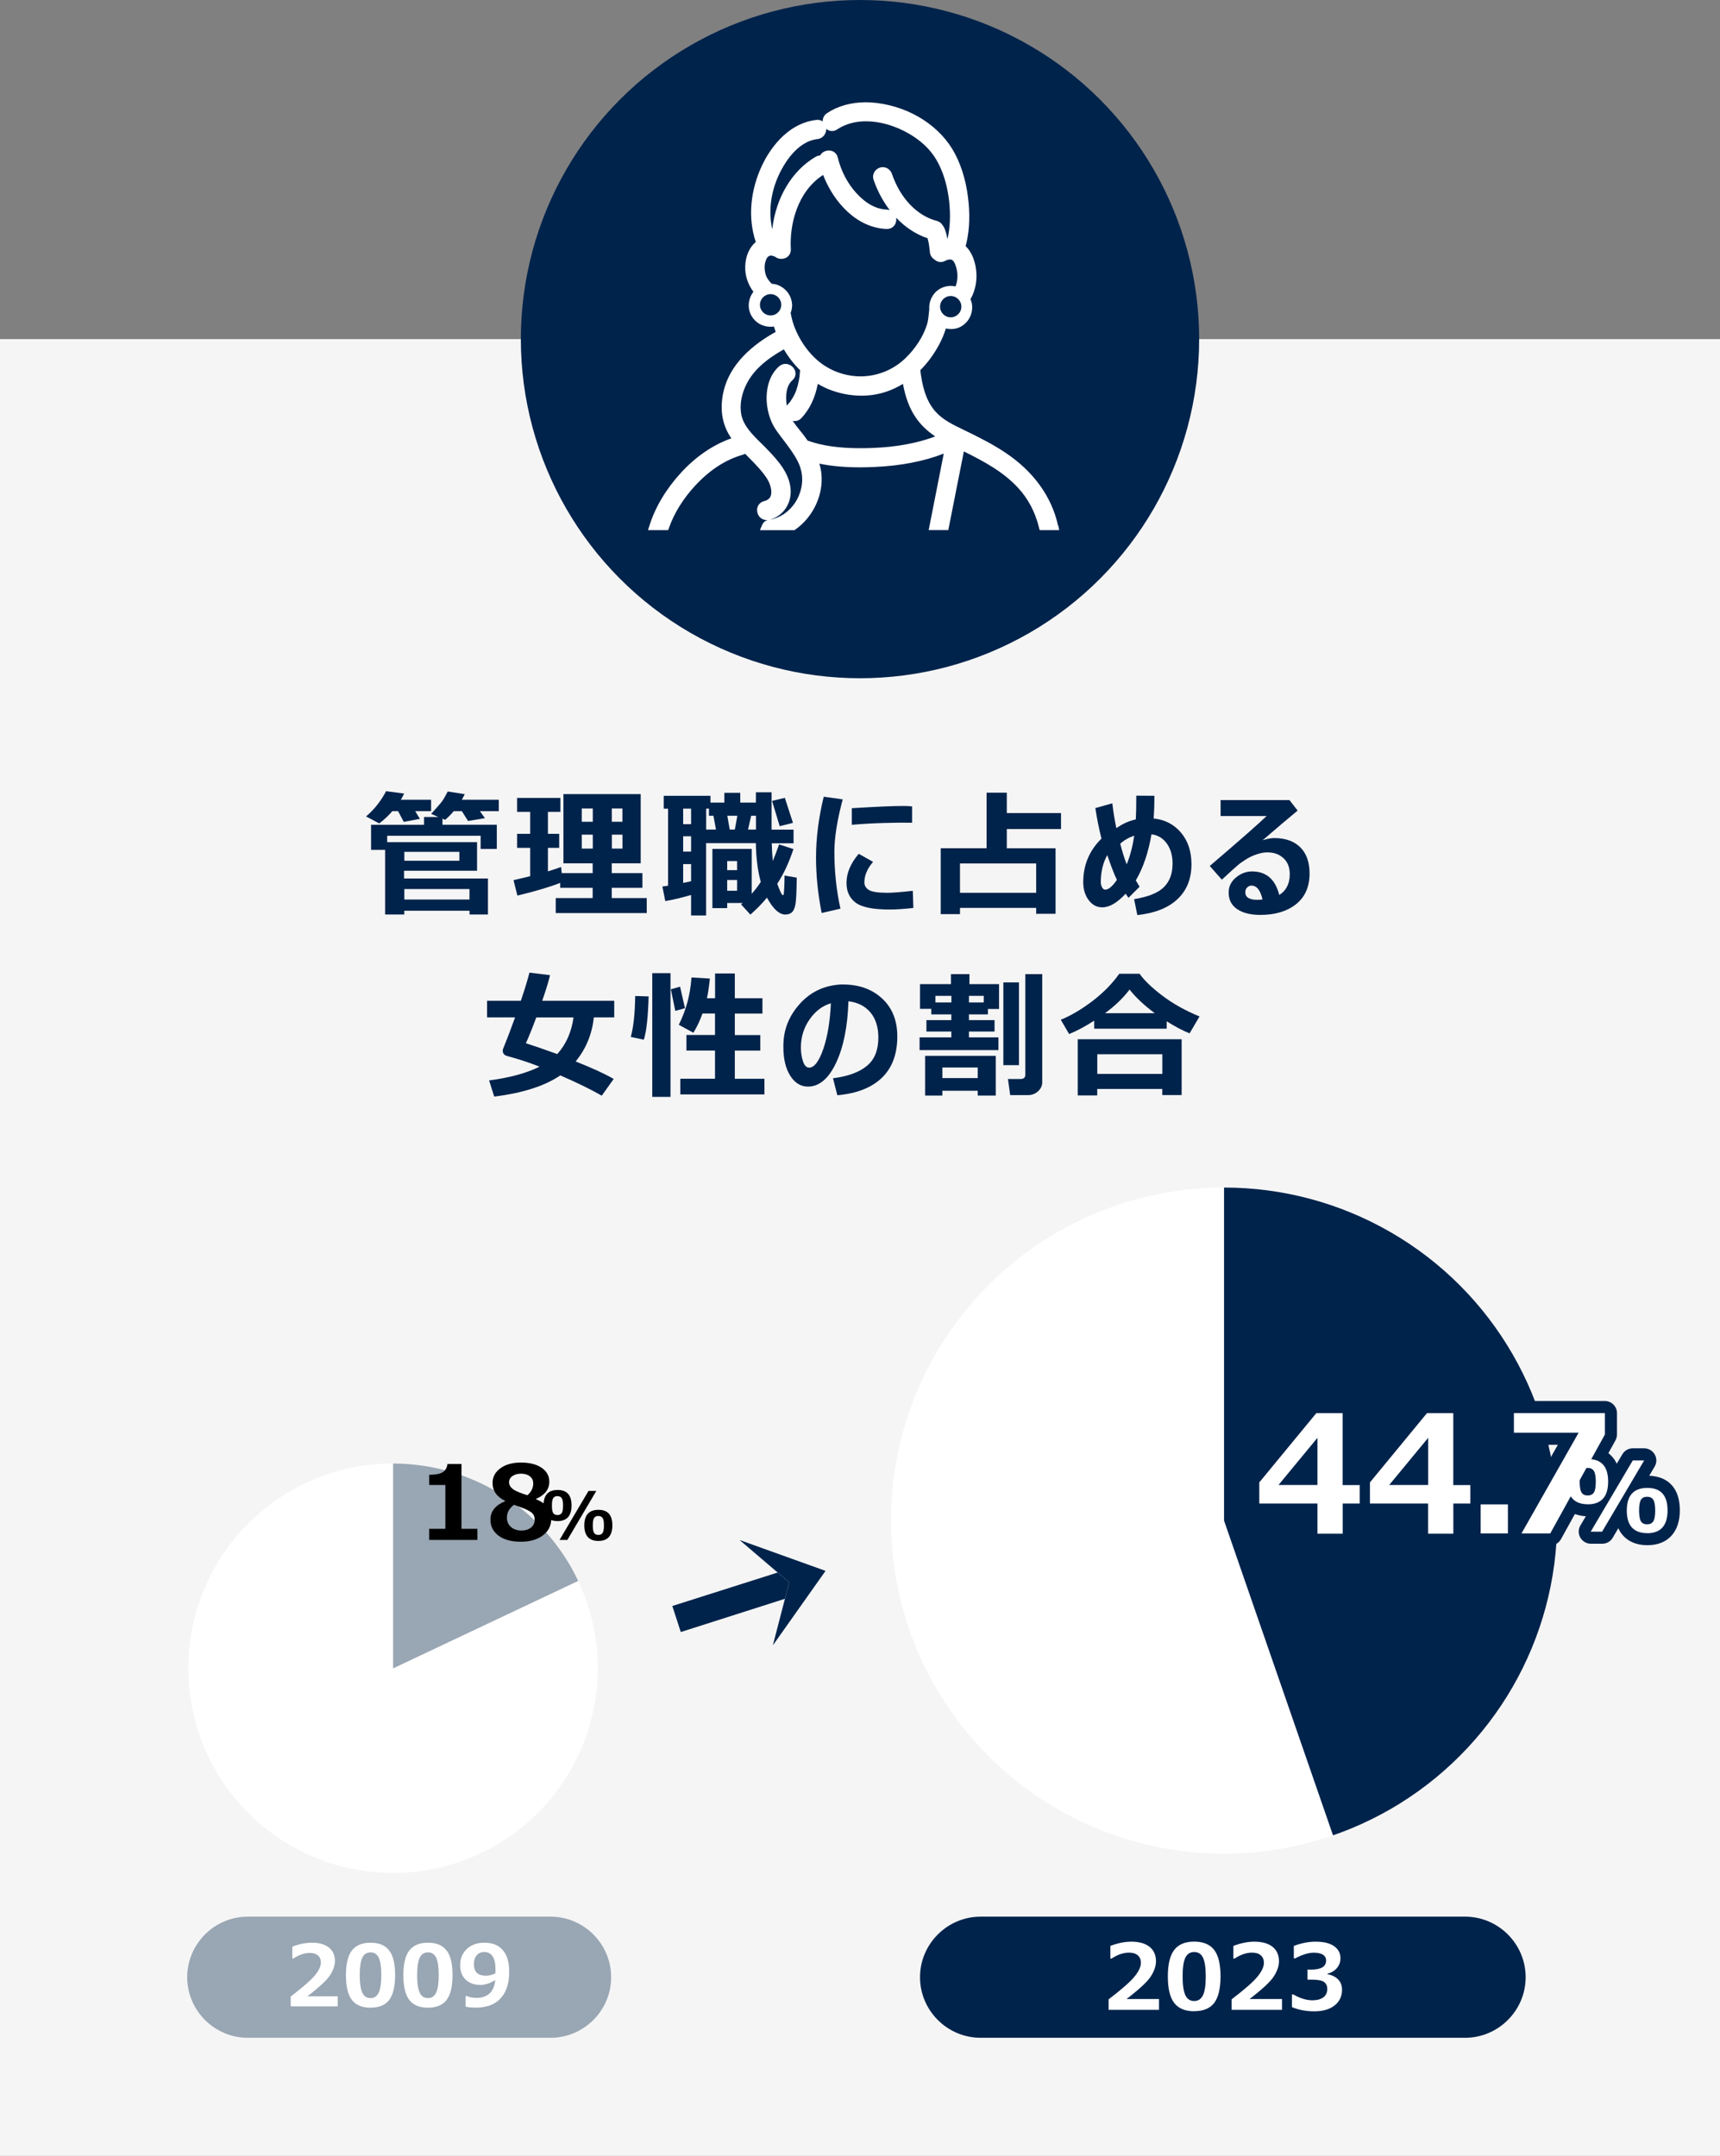 <?xml version="1.0" encoding="UTF-8"?>
<svg xmlns="http://www.w3.org/2000/svg" xmlns:xlink="http://www.w3.org/1999/xlink" viewBox="0 0 284 356">
  <rect x="0" y="0" width="284" height="356" fill="#808080" stroke="none"/>
  <defs>
    <style>
      .cls-1 {
        fill: none;
      }

      .cls-2 {
        fill: #eff8fa;
      }

      .cls-3 {
        fill: #00234b;
      }

      .cls-4 {
        clip-path: url(#clippath-1);
      }

      .cls-5 {
        fill: #fff;
      }

      .cls-6 {
        fill: #f5f5f5;
      }

      .cls-7 {
        fill: #99a6b3;
      }

      .cls-8 {
        clip-path: url(#clippath);
      }
    </style>
    <clipPath id="clippath">
      <circle class="cls-1" cx="64.9" cy="275.5" r="33.8" transform="translate(-214.85 318.56) rotate(-85.5)"/>
    </clipPath>
    <clipPath id="clippath-1">
      <circle class="cls-1" cx="202.11" cy="251.1" r="55"/>
    </clipPath>
  </defs>
  <g id="_レイヤー_2" data-name="レイヤー 2">
    <rect class="cls-6" y="56" width="284" height="300"/>
  </g>
  <g id="_2" data-name="2">
    <circle class="cls-3" cx="142" cy="56" r="56"/>
    <path class="cls-5" d="M174.7,86.79c-1.04-4.75-4.02-8.9-8.62-11.99-2.18-1.47-4.58-2.66-6.66-3.67l-.39-.19c-1.7-.82-3.3-1.59-4.52-2.92-1.76-1.93-2.29-4.68-2.55-6.89.66-.67,1.27-1.38,1.81-2.14,1.06-1.49,1.86-3.04,2.32-4.48.03-.09.05-.18.08-.27.28.06.56.1.84.1.22,0,.45-.02.67-.06,1.51-.27,2.7-1.64,2.82-3.17.02-.11.03-.23.03-.34,0-.47-.1-.93-.29-1.36.91-1.58,1.21-3.54.84-5.44-.2-1.03-.65-2.4-1.64-3.32.56-2.07.73-4.42.51-6.97-.27-3.14-1.03-5.93-2.26-8.28-2.34-4.47-7.27-7.69-12.88-8.39-.62-.08-1.25-.12-1.86-.12-2.41,0-4.62.62-6.39,1.79-.48.32-.74.83-.72,1.37-.23-.16-.51-.26-.83-.26-.06,0-.13,0-.2.01-5.13.6-7.94,5.35-8.91,7.36-2.04,4.23-2.44,8.86-1.11,12.79-1.05.9-1.67,2.31-1.74,3.96-.06,1.53.39,2.97,1.35,4.27-.91,1.19-1.03,2.8-.28,4.04.65,1.09,1.81,1.74,3.11,1.74.19,0,.37-.01.56-.04.09.29.18.59.29.88-5.06,2.82-7.99,6.32-8.73,10.39-.49,2.73-.02,5.15,1.41,7.19-2.97,1.04-5.81,2.97-8.26,5.62-2.46,2.66-4.27,5.67-5.24,8.71l-.26.83h3.33l.15-.43c.85-2.4,2.34-4.79,4.3-6.91,2.41-2.6,5.05-4.31,7.85-5.1.14-.04.28-.1.4-.17.16.16.32.33.48.49,1.12,1.13,2.18,2.2,3.03,3.45.58.85,1.04,2.16.71,3.04-.16.42-.52.7-1.08.84-.77.19-1.25.88-1.15,1.68.1.84.76,1.45,1.56,1.45.05,0,.09,0,.14,0-.4.12-.71.4-.87.78l-.37.89h5.69l.17-.12c2.92-2.04,4.64-5.73,4.29-9.18-.06-.56-.17-1.12-.34-1.69,1.98.41,4.18.61,6.7.61.78,0,1.57-.02,2.43-.06,4.3-.19,8.13-.93,11.41-2.21l-2.49,12.63h3.24l2.57-12.99c3.32,1.66,6.44,3.31,8.93,5.99,1.67,1.8,2.83,3.99,3.46,6.52l.12.49h3.24l-.17-.78ZM158.74,50.64c0,.97-.79,1.76-1.76,1.76s-1.76-.79-1.76-1.76.79-1.76,1.76-1.76,1.76.79,1.76,1.76ZM128.61,28.86c.76-1.64,2.91-5.49,6.35-5.89.97-.11,1.47-.93,1.47-1.69.27.23.6.36.95.36.29,0,.58-.09.85-.27,1.34-.89,2.94-1.34,4.76-1.34,2.3,0,4.81.72,7.09,2.04,2.01,1.16,3.54,2.62,4.54,4.33,1.09,1.86,1.81,4.22,2.1,6.81.25,2.33.16,4.44-.28,6.29-.09-.54-.23-1.12-.44-1.69-.09-.24-.21-.44-.35-.6-.2-.36-.54-.62-.96-.73-3.27-.85-6.04-3.74-7.41-7.75-.23-.68-.84-1.13-1.53-1.13-.14,0-.28.02-.42.06-.42.12-.78.41-.99.81-.2.38-.24.8-.11,1.18.65,1.9,1.57,3.6,2.68,5.05-.14-.05-.3-.08-.46-.09-1.75-.06-3.43-.96-5.02-2.69-1.48-1.61-2.55-3.65-3.1-5.91-.17-.71-.75-1.16-1.47-1.16-.52,0-1.02.24-1.33.64-.04.06-.07.12-.11.18-.25.01-.49.08-.72.21-3.93,2.28-6.59,6.76-7.19,11.97-.64-2.88-.26-6.07,1.1-8.99ZM126.54,42.75c.09-.15.32-.51.71-.56.12,0,.28.03.52.12.07.03.13.06.2.08.29.23.65.36,1.04.36.46,0,.89-.18,1.18-.49.27-.29.41-.69.39-1.11-.24-3.98,1.03-9.49,5.33-12.26,1.77,4.58,5.62,8.76,10.5,8.92h.06c.86,0,1.5-.64,1.52-1.53,0-.11,0-.22-.02-.33,1.5,1.58,3.26,2.75,5.18,3.39.12.4.2.8.26,1.19.04.34.08.69.12,1.03.03.31.11.71.47,1.06.07.07.15.13.24.19.3.3.68.46,1.09.46.27,0,.53-.07.77-.21.14-.08.42-.21.8-.21.46,0,.76.44,1.04,1.52.25,1,.19,2.01-.17,2.93-.25-.06-.5-.09-.77-.09-1.06,0-2.08.47-2.72,1.25-.62.75-.92,1.71-.84,2.66-.01.06-.02.13-.03.2l-.03.32c-.07.67-.13,1.37-.33,1.99-.61,1.94-1.92,3.97-3.6,5.57-2,1.9-4.61,2.94-7.36,2.95-2.04,0-4.04-.58-5.79-1.67-2.08-1.3-3.9-3.54-4.98-6.14-.35-.83-.6-1.7-.77-2.66.12-.32.2-.64.21-.92.02-.11.04-.23.03-.34-.02-1.5-.96-2.82-2.38-3.36-.31-.11-.64-.18-.99-.2-.57-.57-.89-1.1-1.04-1.69-.22-.89-.15-1.79.19-2.41ZM127.24,52.09c-.97,0-1.76-.79-1.76-1.76s.79-1.76,1.76-1.76,1.76.79,1.76,1.76-.79,1.76-1.76,1.76ZM131.92,81.82c-.91,2.14-2.69,3.62-4.8,4,2.22-.62,3.62-2.69,3.42-5.09-.22-2.68-2.22-4.8-3.68-6.35-.36-.38-.75-.76-1.14-1.15-1.47-1.44-2.98-2.92-3.33-4.83-.36-1.99.27-4.35,1.69-6.32,1.43-1.98,3.54-3.37,5.35-4.39.75,1.28,1.65,2.44,2.68,3.45-.01.06-.02.12-.02.18-.04.65-.09,1.03-.19,1.56-.11.57-.26,1.11-.44,1.61-.1.27-.11.3-.23.55-.11.24-.23.47-.37.69-.12.21-.26.41-.4.61l-.15.19c-.09.1-.18.2-.27.3-.05.05-.09.1-.13.15-.25-1.54-.11-3.28.92-4.18.49-.43.65-1.03.43-1.62-.24-.64-.89-1.09-1.57-1.09-.38,0-.75.14-1.05.41-2.79,2.44-2.55,7.58-.48,10.54.39.55.79,1.09,1.2,1.62.85,1.12,1.74,2.29,2.37,3.54.9,1.78.96,3.77.18,5.61ZM144.12,73.97c-.7.03-1.41.04-2.13.04-3.45,0-6.26-.4-8.64-1.25-.14-.2-.28-.41-.43-.61-.27-.37-.57-.75-.88-1.12-.4-.5-.8-1-1.15-1.52.09.02.19.03.29.03.43,0,.84-.17,1.13-.48,1.38-1.47,2.29-3.38,2.72-5.67.56.33,1.12.61,1.69.85,1.76.72,3.67,1.1,5.51,1.1,1.49,0,2.93-.24,4.29-.72.88-.31,1.74-.72,2.57-1.23.41,2.21,1.05,3.94,1.99,5.37.82,1.26,1.94,2.37,3.34,3.31-2.94,1.11-6.4,1.75-10.3,1.9Z"/>
  </g>
  <g id="Layer_1" data-name="Layer 1">
    <g id="_レイヤー_1" data-name="レイヤー 1">
      <g>
        <path class="cls-3" d="M66.72,131.05c-.15.34-.33.67-.54,1.01h5v1.89h-2.62l.77,1.27-2.66.5-.94-1.77h-.95c-.62.73-1.34,1.4-2.16,2.02l-2.18-1.15c1.35-1.14,2.45-2.53,3.31-4.17l2.96.39ZM76.75,131.12l-.49.94h6.1v1.89h-3.12l.83,1.16-2.79.46-1.02-1.62h-1.34c-.52.61-1,1.08-1.42,1.43l-.44-.19v1h8.97v4h-2.67v-2.18h-15.43v1.06h14.84v4.72h-12.05v1.28h13.85v5.94h-3.04v-.62h-10.78v.62h-3.16v-10.67h-2.32v-4.14h8.75v-1.29h2.36l-1.19-.51c1.01-1.11,1.62-1.82,1.84-2.13s.52-.84.9-1.57l2.83.44ZM75.85,142.14v-1.47h-9.09v1.47h9.09ZM77.52,148.54v-1.73h-10.76v1.73h10.76Z"/>
        <path class="cls-3" d="M92.52,145.78c-1.68.67-4.05,1.37-7.09,2.11l-.64-2.55,2.75-.65v-4.68h-2.16v-2.32h2.16v-3.62h-2.16v-2.31h7.15v2.31h-2.06v3.62h1.86v2.32h-1.86v3.88c.89-.27,1.61-.51,2.17-.73l.11,1.02h5.11v-1.62h-4.83v-11.43h12.76v11.43h-4.78v1.62h5.06v2.42h-5.06v1.7h5.78v2.48h-15.03v-2.48h6.1v-1.7h-5.36v-.81ZM96.06,135.7h1.82v-2.19h-1.82v2.19ZM97.88,137.83h-1.82v2.3h1.82v-2.3ZM101.02,135.7h1.75v-2.19h-1.75v2.19ZM102.78,137.83h-1.75v2.3h1.75v-2.3Z"/>
        <path class="cls-3" d="M122.63,149.11h-2.56v.85h-2.44v-9.78h6.49v7.42c.52-.6,1.03-1.25,1.5-1.97-.5-1.77-.77-3.91-.82-6.4h-8.21v11.94h-2.48v-3.38c-1.71.49-3.13.82-4.26,1.01l-.48-2.41.94-.13v-12.72h-.72v-2.13h7.72v1.12h2.29v-1.61h2.63v1.61h2.58v-1.7s2.59,0,2.59,0v6.17s3.63,0,3.63,0v2.25h-3.6c.03,1.1.09,2.08.17,2.93.23-.53.58-1.45,1.04-2.74l2.37.77c-.73,2.22-1.62,4.13-2.67,5.72.15.44.31.85.48,1.22s.28.58.32.61c.04.03.08.05.13.05.07,0,.12-.04.14-.12.02-.08.04-.45.08-1.1.03-.65.05-1.32.05-2.01l2.02.35c-.03,2.28-.1,3.73-.21,4.36-.11.63-.3,1.08-.57,1.34-.27.26-.64.39-1.11.39-1.01,0-2.02-.93-3.03-2.79-.8.97-1.71,1.9-2.74,2.8l-1.54-1.69.26-.22ZM112.8,133.53v2.56h1.31v-2.56h-1.31ZM112.8,138.09v2.53h1.31v-2.53h-1.31ZM112.8,145.8l1.31-.28v-2.83h-1.31v3.11ZM118.22,136.99l-.42-2.28h-.74v-1.18h-.46v3.46h1.62ZM121.71,143.69v-1.5h-1.64v1.5h1.64ZM121.71,147.09v-1.77h-1.64v1.77h1.64ZM120.09,134.71l.4,2.28h.84l.42-2.28h-1.66ZM123.52,136.99h1.3v-2.28h-.79l-.52,2.28ZM130.93,135.88l-2.19.55-1.26-4.18,2.11-.5,1.34,4.13Z"/>
        <path class="cls-3" d="M139.15,131.99c-.92,3.44-1.38,6.33-1.38,8.68,0,3.23.33,6.35,1,9.38l-3.1.71c-.62-3.12-.93-6.18-.93-9.17,0-3.17.42-6.52,1.27-10.03l3.14.44ZM150.81,149.93c-1.53.17-2.83.26-3.92.26-2.75,0-4.62-.38-5.62-1.14-1-.76-1.5-1.84-1.5-3.25,0-1.62.67-3.23,2.02-4.81l2.37,1.33c-.96,1.12-1.44,2.25-1.44,3.38,0,.53.25.95.74,1.26s1.52.47,3.08.47c.79,0,2.19-.11,4.18-.33l.09,2.83ZM150.6,135.86h-.75c-.79-.03-2.09,0-3.91.04-1.82.05-3.58.15-5.29.3v-2.74c4.05-.25,6.85-.37,8.41-.37.62,0,1.13.02,1.54.07v2.7Z"/>
        <path class="cls-3" d="M171.09,149.92h-12.58v1.03h-3.18v-10.88h7.57v-9.17h3.34v3.36h8.95v2.64h-8.95v3.18h8.05v10.82h-3.2v-.97ZM158.51,147.43h12.58v-4.85h-12.58v4.85Z"/>
        <path class="cls-3" d="M188.15,146.44l-1.82,1.82-.47-.68c-1.39,1.5-2.67,2.25-3.86,2.25-.91,0-1.65-.4-2.25-1.2-.59-.8-.89-1.78-.89-2.94,0-2.84,1-5.24,3.01-7.21-.4-1.58-.74-3.26-1.01-5.04l2.8-.79c.19,1.58.42,2.95.67,4.11,1.02-.73,2.09-1.21,3.21-1.45.05-.98.08-2.29.08-3.92l2.99.02c0,1.4-.04,2.65-.13,3.75,1.85.18,3.35.96,4.51,2.32,1.16,1.37,1.74,3.12,1.74,5.23,0,2.4-.77,4.32-2.3,5.76-1.53,1.45-3.75,2.33-6.64,2.64l-.53-2.63c2.37-.39,4.02-1.06,4.95-2.02.94-.95,1.4-2.24,1.4-3.85,0-1.34-.32-2.45-.96-3.33-.64-.88-1.48-1.38-2.52-1.51-.52,3.02-1.38,5.56-2.59,7.61.22.37.42.72.62,1.04ZM184.42,145.3c-.43-.89-.97-2.26-1.59-4.1-.71,1.27-1.07,2.76-1.07,4.47,0,.32.07.61.21.86.14.25.31.38.51.38.56,0,1.21-.54,1.94-1.62ZM184.97,139.32c.32,1.25.67,2.39,1.06,3.41.57-1.36.98-2.93,1.25-4.72-.85.26-1.62.7-2.3,1.3Z"/>
        <path class="cls-3" d="M211.22,147.79c1.16-.72,1.74-1.87,1.74-3.44,0-1.12-.34-1.99-1.03-2.63-.69-.64-1.54-.96-2.58-.96h-.21c-.45,0-.98.1-1.59.3-.61.2-1.19.46-1.72.79s-1,.64-1.39.97c-.39.32-1.28,1.13-2.69,2.44l-2-2.26c4.9-4.19,8.03-6.94,9.39-8.25h-7.6v-2.63h11.37l1.35,1.73c-1.3,1.07-3.22,2.7-5.78,4.9.76-.24,1.4-.36,1.91-.36,1.83,0,3.26.5,4.29,1.51s1.55,2.45,1.55,4.34c0,2.2-.75,3.89-2.23,5.07-1.49,1.18-3.45,1.77-5.88,1.77-1.61,0-2.89-.31-3.83-.94s-1.42-1.55-1.42-2.76c0-.98.4-1.81,1.21-2.48s1.69-1,2.64-1c2.36,0,3.86,1.3,4.51,3.91ZM208.46,148.53c-.34-1.53-.95-2.29-1.84-2.29-.25,0-.48.1-.69.31-.21.21-.31.47-.31.8,0,.82.67,1.24,2.01,1.24.29,0,.57-.02.83-.06Z"/>
        <path class="cls-3" d="M98.05,168c-.29,2.76-1.29,5.19-3,7.28,2.79,1.11,4.89,2.07,6.28,2.89l-1.97,2.76c-1.73-1-4.01-2.11-6.84-3.35-2.58,1.75-6.22,2.92-10.92,3.5l-.84-2.67c3.39-.44,6.17-1.2,8.33-2.27-1.8-.71-3.58-1.29-5.32-1.75-.51-.13-.76-.44-.76-.91,0-.1.02-.21.07-.31.58-1.42,1.24-3.14,1.97-5.17h-4.63v-2.74h5.58c.66-1.95,1.13-3.5,1.42-4.65l3.4.42c-.2.9-.63,2.31-1.29,4.23h11.89v2.74h-3.37ZM92.02,174.05c1.44-1.59,2.34-3.61,2.68-6.04h-6.15c-.67,1.81-1.25,3.23-1.72,4.26,1.09.34,2.81.94,5.19,1.79Z"/>
        <path class="cls-3" d="M107.1,164.54c-.1,3.45-.37,5.84-.79,7.15l-2.16-.46c.45-1.59.69-3.85.73-6.76l2.21.07ZM110.71,181.13h-3.01v-20.43h3.01v20.43ZM113.09,166.49l-1.59.43-.73-3.56,1.52-.43.81,3.56ZM126.2,180.72h-13.87v-2.59h5.73v-4.65h-4.72v-2.57h4.72v-3.55h-2.07c-.4,1.15-.91,2.21-1.5,3.18l-2.41-1.31c1.21-2.42,1.91-5.02,2.09-7.82l3.04.18c-.13,1.29-.29,2.38-.48,3.25h1.34v-4.09h3.26v4.09h4.56v2.53h-4.56v3.55h4.21v2.57h-4.21v4.65h4.89v2.59Z"/>
        <path class="cls-3" d="M138.26,180.87l-.72-2.81c2.49-.33,4.36-1.01,5.61-2.06,1.25-1.04,1.88-2.59,1.88-4.66,0-1.73-.44-3.12-1.31-4.16-.88-1.04-2.08-1.66-3.63-1.84-.13,4.19-.82,7.59-2.05,10.19-1.23,2.6-2.78,3.9-4.63,3.9-1.21,0-2.19-.61-2.94-1.81-.75-1.21-1.12-2.76-1.12-4.67v-.28c0-2.59.9-4.88,2.69-6.88,1.79-2,4.05-3.07,6.78-3.22h.39c2.62,0,4.77.77,6.44,2.31,1.67,1.54,2.51,3.63,2.51,6.27,0,2.9-.84,5.17-2.53,6.81-1.69,1.64-4.15,2.61-7.37,2.9ZM137.18,165.68c-1.37.4-2.54,1.28-3.5,2.65-.96,1.37-1.44,2.92-1.44,4.66,0,.83.12,1.59.35,2.28.24.69.57,1.03,1.01,1.03.85,0,1.63-1.03,2.34-3.08.7-2.05,1.12-4.57,1.25-7.55Z"/>
        <path class="cls-3" d="M164.86,173.41h-13.02v-2.11h5.24v-.96h-4.11v-1.89h4.11v-.94h-3.31v-.92h-1.86v-4.08h5.11v-1.65h3.05v1.65h4.89v4.1h-1.84v.9h-3.13v.94h4.23v1.89h-4.23v.96h4.87v2.11ZM161.44,180.12h-5.84v.79h-2.85v-6.56h11.67v6.56h-2.98v-.79ZM157.09,165.54v-1.09h-2.64v1.09h2.64ZM155.6,178.03h5.84v-1.75h-5.84v1.75ZM159.99,164.45v1.09h2.44v-1.09h-2.44ZM168.25,175.89h-2.58v-13.66h2.58v13.66ZM172.09,178.7c0,.6-.24,1.1-.71,1.52-.47.41-1.01.62-1.62.62h-2.96l-.37-2.66h2.04c.55,0,.83-.23.83-.7v-16.62h2.79v17.84Z"/>
        <path class="cls-3" d="M192.63,169.87h-11.96v-1.33c-1.49.96-2.87,1.7-4.14,2.21l-1.38-2.36c1.66-.67,3.39-1.69,5.19-3.05,1.8-1.37,3.29-2.88,4.47-4.54h3.36c.71,1.04,1.94,2.23,3.68,3.56s3.81,2.5,6.21,3.49l-1.64,2.79c-1.15-.46-2.41-1.13-3.78-1.99v1.21ZM191.91,179.82h-10.74v1.07h-3.22v-9.28h17.16v9.22h-3.2v-1.01ZM181.18,177.34h10.74v-3.25h-10.74v3.25ZM182.46,167.31h8.21c-1.77-1.32-3.16-2.62-4.16-3.91-1.03,1.38-2.38,2.68-4.05,3.91Z"/>
      </g>
    </g>
  </g>
  <g id="_レイヤー_1-2" data-name="レイヤー 1">
    <circle class="cls-5" cx="64.9" cy="275.5" r="33.8" transform="translate(-214.85 318.56) rotate(-85.5)"/>
    <g class="cls-8">
      <polyline class="cls-7" points="64.91 275.5 106.81 255.7 64.91 229.1 64.91 275.5"/>
    </g>
    <circle class="cls-5" cx="202.11" cy="251.1" r="55"/>
    <g class="cls-4">
      <polyline class="cls-3" points="202.11 251.1 225.31 318.11 255.81 288.6 266.51 213.6 246.31 195.3 202.11 178 202.11 251.1"/>
    </g>
    <g>
      <rect class="cls-2" x="111.2" y="262.11" width="20.1" height="4.5" transform="translate(-73.77 48.59) rotate(-17.47)"/>
      <polygon class="cls-3" points="130.21 259.1 111.01 265.2 112.41 269.5 131.51 263.4 130.21 259.1"/>
    </g>
    <g>
      <polygon class="cls-2" points="136.31 259.4 127.61 271.7 130.31 261.3 122.11 254.3 136.31 259.4"/>
      <polygon class="cls-3" points="122.11 254.3 130.31 261.3 127.61 271.7 136.31 259.4 122.11 254.3"/>
    </g>
    <path class="cls-3" d="M241.91,336.5h-80c-5.5,0-10-4.5-10-10h0c0-5.5,4.5-10,10-10h80c5.5,0,10,4.5,10,10h0c0,5.5-4.5,10-10,10Z"/>
    <path class="cls-7" d="M90.91,336.5h-50c-5.5,0-10-4.5-10-10h0c0-5.5,4.5-10,10-10h50c5.5,0,10,4.5,10,10h0c0,5.5-4.5,10-10,10Z"/>
    <g>
      <path class="cls-5" d="M55.77,331.31h-7.77v-1.62c1.96-1.5,3.28-2.65,3.96-3.46s1.02-1.53,1.02-2.16c0-.5-.16-.89-.49-1.17-.33-.28-.77-.41-1.34-.41-.87,0-1.77.31-2.71.92h-.17v-1.96c1.13-.43,2.21-.65,3.23-.65,1.22,0,2.15.27,2.81.8.66.53.99,1.28.99,2.23,0,.74-.27,1.52-.8,2.34-.54.82-1.78,1.98-3.74,3.48h5v1.66Z"/>
      <path class="cls-5" d="M61.18,331.53c-1.4,0-2.43-.42-3.08-1.28-.65-.85-.98-2.21-.98-4.09s.33-3.22.98-4.07,1.68-1.29,3.08-1.29,2.42.43,3.08,1.28c.66.85.98,2.21.98,4.07s-.33,3.26-.98,4.11c-.65.84-1.68,1.27-3.08,1.27ZM61.18,322.4c-.64,0-1.09.3-1.37.9-.28.6-.41,1.56-.41,2.88s.14,2.27.42,2.87.74.9,1.36.9,1.08-.31,1.36-.92.42-1.57.42-2.87-.14-2.27-.41-2.86-.73-.9-1.37-.9Z"/>
      <path class="cls-5" d="M70.66,331.53c-1.4,0-2.43-.42-3.08-1.28-.65-.85-.98-2.21-.98-4.09s.33-3.22.98-4.07,1.68-1.29,3.08-1.29,2.42.43,3.08,1.28c.66.85.98,2.21.98,4.07s-.33,3.26-.98,4.11c-.65.84-1.68,1.27-3.08,1.27ZM70.66,322.4c-.64,0-1.09.3-1.37.9-.28.6-.41,1.56-.41,2.88s.14,2.27.42,2.87.74.9,1.36.9,1.08-.31,1.36-.92.42-1.57.42-2.87-.14-2.27-.41-2.86-.73-.9-1.37-.9Z"/>
      <path class="cls-5" d="M76.88,331.37v-1.76h.21c.44.2.97.3,1.57.3,1.87,0,2.91-.98,3.12-2.94-.88.54-1.7.81-2.43.81-1.01,0-1.82-.29-2.44-.86s-.93-1.39-.93-2.44.37-1.96,1.11-2.65c.74-.69,1.7-1.03,2.88-1.03,1.32,0,2.33.4,3.04,1.21.71.81,1.07,1.99,1.07,3.56,0,1.91-.47,3.38-1.41,4.41s-2.3,1.54-4.09,1.54c-.72,0-1.29-.05-1.7-.16ZM81.8,325.87s0-.15.01-.31c0-.16,0-.27,0-.35,0-1.91-.62-2.87-1.86-2.87-.51,0-.92.18-1.23.54-.31.36-.47.85-.47,1.49,0,1.25.66,1.88,1.98,1.88.49,0,1.01-.12,1.55-.38Z"/>
    </g>
    <g>
      <path class="cls-5" d="M191.37,331.89h-8.32v-1.74c2.1-1.6,3.52-2.84,4.24-3.71.72-.87,1.09-1.64,1.09-2.31,0-.54-.17-.95-.52-1.25-.35-.3-.83-.44-1.44-.44-.93,0-1.89.33-2.9.99h-.18v-2.1c1.21-.46,2.37-.7,3.46-.7,1.3,0,2.31.29,3.01.85.71.57,1.06,1.37,1.06,2.39,0,.79-.29,1.63-.86,2.51-.57.88-1.91,2.12-4,3.72h5.36v1.78Z"/>
      <path class="cls-5" d="M197.18,332.12c-1.5,0-2.6-.46-3.3-1.37-.7-.91-1.05-2.37-1.05-4.38s.35-3.45,1.05-4.37c.7-.92,1.8-1.38,3.3-1.38s2.59.46,3.3,1.37c.7.92,1.05,2.37,1.05,4.36s-.35,3.49-1.05,4.4c-.7.91-1.8,1.36-3.3,1.36ZM197.18,322.34c-.68,0-1.17.32-1.47.96-.3.64-.44,1.67-.44,3.08s.15,2.43.45,3.08.79.97,1.46.97,1.15-.33,1.46-.98.45-1.68.45-3.08-.15-2.43-.44-3.07c-.3-.64-.78-.96-1.47-.96Z"/>
      <path class="cls-5" d="M211.68,331.89h-8.32v-1.74c2.1-1.6,3.52-2.84,4.24-3.71.72-.87,1.09-1.64,1.09-2.31,0-.54-.17-.95-.52-1.25-.35-.3-.83-.44-1.44-.44-.93,0-1.89.33-2.9.99h-.18v-2.1c1.21-.46,2.37-.7,3.46-.7,1.3,0,2.31.29,3.01.85.71.57,1.06,1.37,1.06,2.39,0,.79-.29,1.63-.86,2.51-.57.88-1.91,2.12-4,3.72h5.36v1.78Z"/>
      <path class="cls-5" d="M213.32,331.43v-2.08h.23c1.12.64,2.17.96,3.14.96.77,0,1.37-.16,1.81-.48.43-.32.65-.79.65-1.4,0-.49-.17-.87-.51-1.13-.34-.27-1.04-.4-2.11-.4h-.64v-1.66h.61c1.64,0,2.46-.5,2.46-1.5,0-.42-.18-.74-.53-.96-.35-.22-.85-.33-1.5-.33-.87,0-1.9.31-3.08.94h-.22v-2.06c1.24-.46,2.43-.7,3.58-.7,1.36,0,2.38.25,3.08.75.7.5,1.04,1.16,1.04,1.98,0,.62-.19,1.15-.58,1.62-.39.46-.9.77-1.55.93v.1c.74.13,1.32.42,1.75.86.43.44.64,1.01.64,1.71,0,1.07-.41,1.93-1.23,2.58s-1.93.97-3.33.97-2.6-.23-3.74-.7Z"/>
    </g>
    <g>
      <path d="M78.82,254.29h-7.96v-1.83h2.68v-7.24h-2.68v-1.68c1.06-.01,1.81-.16,2.25-.44.44-.29.7-.73.77-1.35h2.32v10.71h2.62v1.83Z"/>
      <path d="M83.41,247.89v-.05c-1.38-.66-2.08-1.65-2.08-2.96,0-.99.43-1.79,1.29-2.42s2-.95,3.4-.95,2.58.29,3.42.87,1.26,1.35,1.26,2.3c0,1.25-.73,2.2-2.2,2.84v.05c1.68.66,2.52,1.74,2.52,3.25,0,1.12-.46,2.03-1.38,2.72-.92.7-2.14,1.05-3.65,1.05s-2.78-.33-3.67-1c-.89-.67-1.34-1.55-1.34-2.65,0-1.36.81-2.38,2.42-3.04ZM84.87,248.49c-.78.58-1.17,1.29-1.17,2.12,0,.64.23,1.16.68,1.55.45.39,1.03.58,1.74.58.61,0,1.13-.16,1.54-.48s.62-.75.62-1.29c0-.29-.05-.55-.15-.76-.1-.21-.28-.41-.56-.58-.27-.17-.52-.31-.75-.41s-.88-.35-1.97-.74ZM88.04,244.93c0-.48-.19-.87-.56-1.15-.37-.29-.85-.43-1.45-.43-.56,0-1.03.13-1.41.39s-.56.6-.56,1.03.2.79.61,1.11,1.21.66,2.42,1.03c.64-.56.96-1.22.96-1.98Z"/>
    </g>
    <path d="M92.07,251.18c-1.55,0-2.33-.86-2.33-2.57s.78-2.57,2.33-2.57,2.3.85,2.3,2.56-.77,2.58-2.3,2.58ZM92.05,247.05c-.32,0-.55.11-.7.33-.15.22-.22.63-.22,1.24s.07,1.02.22,1.24c.14.21.38.32.7.32s.55-.11.7-.33c.15-.22.22-.63.22-1.23s-.07-1-.22-1.22c-.14-.22-.38-.34-.7-.34ZM98.46,246.2l-4.78,8.09h-1.29l4.78-8.09h1.29ZM98.81,254.46c-1.55,0-2.33-.86-2.33-2.57s.78-2.57,2.33-2.57,2.3.85,2.3,2.56-.77,2.58-2.3,2.58ZM98.8,250.33c-.32,0-.55.11-.7.33-.15.22-.22.63-.22,1.24s.07,1.02.22,1.24c.14.21.38.32.7.32s.55-.11.7-.33c.15-.22.22-.63.22-1.24s-.07-1-.22-1.22c-.14-.22-.38-.33-.7-.33Z"/>
    <g>
      <path class="cls-3" d="M224.52,248.28h-2.82v4.98h-4.17v-4.98h-9.6v-3.49l9.41-11.43h4.35v11.87h2.82v3.06ZM217.53,245.22v-7.79l-6.43,7.79h6.43Z"/>
      <path class="cls-3" d="M242.79,248.28h-2.82v4.98h-4.17v-4.98h-9.6v-3.49l9.41-11.43h4.35v11.87h2.82v3.06ZM235.81,245.22v-7.79l-6.43,7.79h6.43Z"/>
      <path class="cls-3" d="M248.98,253.22h-4.5v-4.8h4.5v4.8Z"/>
      <path class="cls-3" d="M264.99,236.89l-9.02,16.33h-4.75l9.44-16.64h-10.69v-3.23h15.02v3.53Z"/>
    </g>
    <g>
      <path class="cls-3" d="M272.31,243.7l.9-1.52c.37-.62.37-1.38.01-2.01-.36-.62-1.02-1.01-1.74-1.01h-1.88c-.71,0-1.36.37-1.72.98l-.93,1.57c-.33-.72-.8-1.3-1.38-1.75l1.17-2.11c.16-.3.25-.63.25-.97v-3.53c0-1.1-.9-2-2-2h-15.02c-1.1,0-2,.9-2,2v3.23c0,1.1.9,2,2,2h7.26l-6.25,11.02v-1.18c0-1.1-.9-2-2-2h-4.18v-1.2c0-1.1-.9-2-2-2h-.82v-9.87c0-1.1-.9-2-2-2h-4.35c-.6,0-1.16.27-1.54.73l-9.2,11.17c-.12-.02-.23-.04-.36-.04h-.82v-9.87c0-1.1-.9-2-2-2h-4.35c-.6,0-1.16.27-1.54.73l-9.41,11.43c-.29.36-.46.81-.46,1.27v3.49c0,1.1.9,2,2,2h7.6v2.98c0,1.1.9,2,2,2h4.17c1.1,0,2-.9,2-2v-2.98h.82c.3,0,.59-.07.84-.19.26.12.54.19.84.19h7.6v2.98c0,1.1.9,2,2,2h4.17c1.1,0,2-.9,2-2v-2.98h.51v2.94c0,1.1.9,2,2,2h4.5c.42,0,.81-.13,1.13-.35.33.22.71.35,1.11.35h4.75c.73,0,1.4-.4,1.75-1.03l2.3-4.16c.55.2,1.14.34,1.81.37l-.9,1.52c-.37.62-.37,1.38-.01,2.01.36.62,1.02,1.01,1.74,1.01h1.88c.71,0,1.36-.37,1.72-.98l.93-1.58c.82,1.79,2.5,2.8,4.81,2.8,3.35,0,5.35-2.15,5.35-5.76s-1.88-5.58-5.04-5.71ZM215.53,243.22h-.19l.19-.23v.23ZM233.81,243.22h-.19l.19-.23v.23Z"/>
      <path class="cls-3" d="M262.18,248.4c-2.26,0-3.38-1.25-3.38-3.73s1.13-3.74,3.38-3.74,3.35,1.24,3.35,3.72-1.12,3.76-3.35,3.76ZM262.16,242.4c-.46,0-.8.16-1.01.48s-.32.92-.32,1.8.11,1.48.32,1.8.55.47,1.01.47.8-.16,1.01-.48.32-.92.32-1.8-.11-1.45-.32-1.78-.55-.49-1.01-.49ZM271.48,241.16l-6.95,11.77h-1.88l6.95-11.77h1.88ZM271.99,253.17c-2.26,0-3.38-1.25-3.38-3.73s1.13-3.74,3.38-3.74,3.35,1.24,3.35,3.72-1.12,3.76-3.35,3.76ZM271.97,247.16c-.46,0-.8.16-1.01.48s-.32.92-.32,1.8.11,1.48.32,1.8.55.47,1.01.47.8-.16,1.01-.48.32-.92.32-1.8-.11-1.45-.32-1.78-.55-.49-1.01-.49Z"/>
    </g>
    <g>
      <path class="cls-5" d="M224.52,248.28h-2.82v4.98h-4.17v-4.98h-9.6v-3.49l9.41-11.43h4.35v11.87h2.82v3.06ZM217.53,245.22v-7.79l-6.43,7.79h6.43Z"/>
      <path class="cls-5" d="M242.79,248.28h-2.82v4.98h-4.17v-4.98h-9.6v-3.49l9.41-11.43h4.35v11.87h2.82v3.06ZM235.81,245.22v-7.79l-6.43,7.79h6.43Z"/>
      <path class="cls-5" d="M248.98,253.22h-4.5v-4.8h4.5v4.8Z"/>
      <path class="cls-5" d="M264.99,236.89l-9.02,16.33h-4.75l9.44-16.64h-10.69v-3.23h15.02v3.53Z"/>
    </g>
    <path class="cls-5" d="M262.18,248.4c-2.26,0-3.38-1.25-3.38-3.73s1.13-3.74,3.38-3.74,3.35,1.24,3.35,3.72-1.12,3.76-3.35,3.76ZM262.16,242.4c-.46,0-.8.16-1.01.48s-.32.92-.32,1.8.11,1.48.32,1.8.55.47,1.01.47.8-.16,1.01-.48.32-.92.32-1.8-.11-1.45-.32-1.78-.55-.49-1.01-.49ZM271.48,241.16l-6.95,11.77h-1.88l6.95-11.77h1.88ZM271.99,253.17c-2.26,0-3.38-1.25-3.38-3.73s1.13-3.74,3.38-3.74,3.35,1.24,3.35,3.72-1.12,3.76-3.35,3.76ZM271.97,247.16c-.46,0-.8.16-1.01.48s-.32.92-.32,1.8.11,1.48.32,1.8.55.47,1.01.47.8-.16,1.01-.48.32-.92.32-1.8-.11-1.45-.32-1.78-.55-.49-1.01-.49Z"/>
  </g>
</svg>